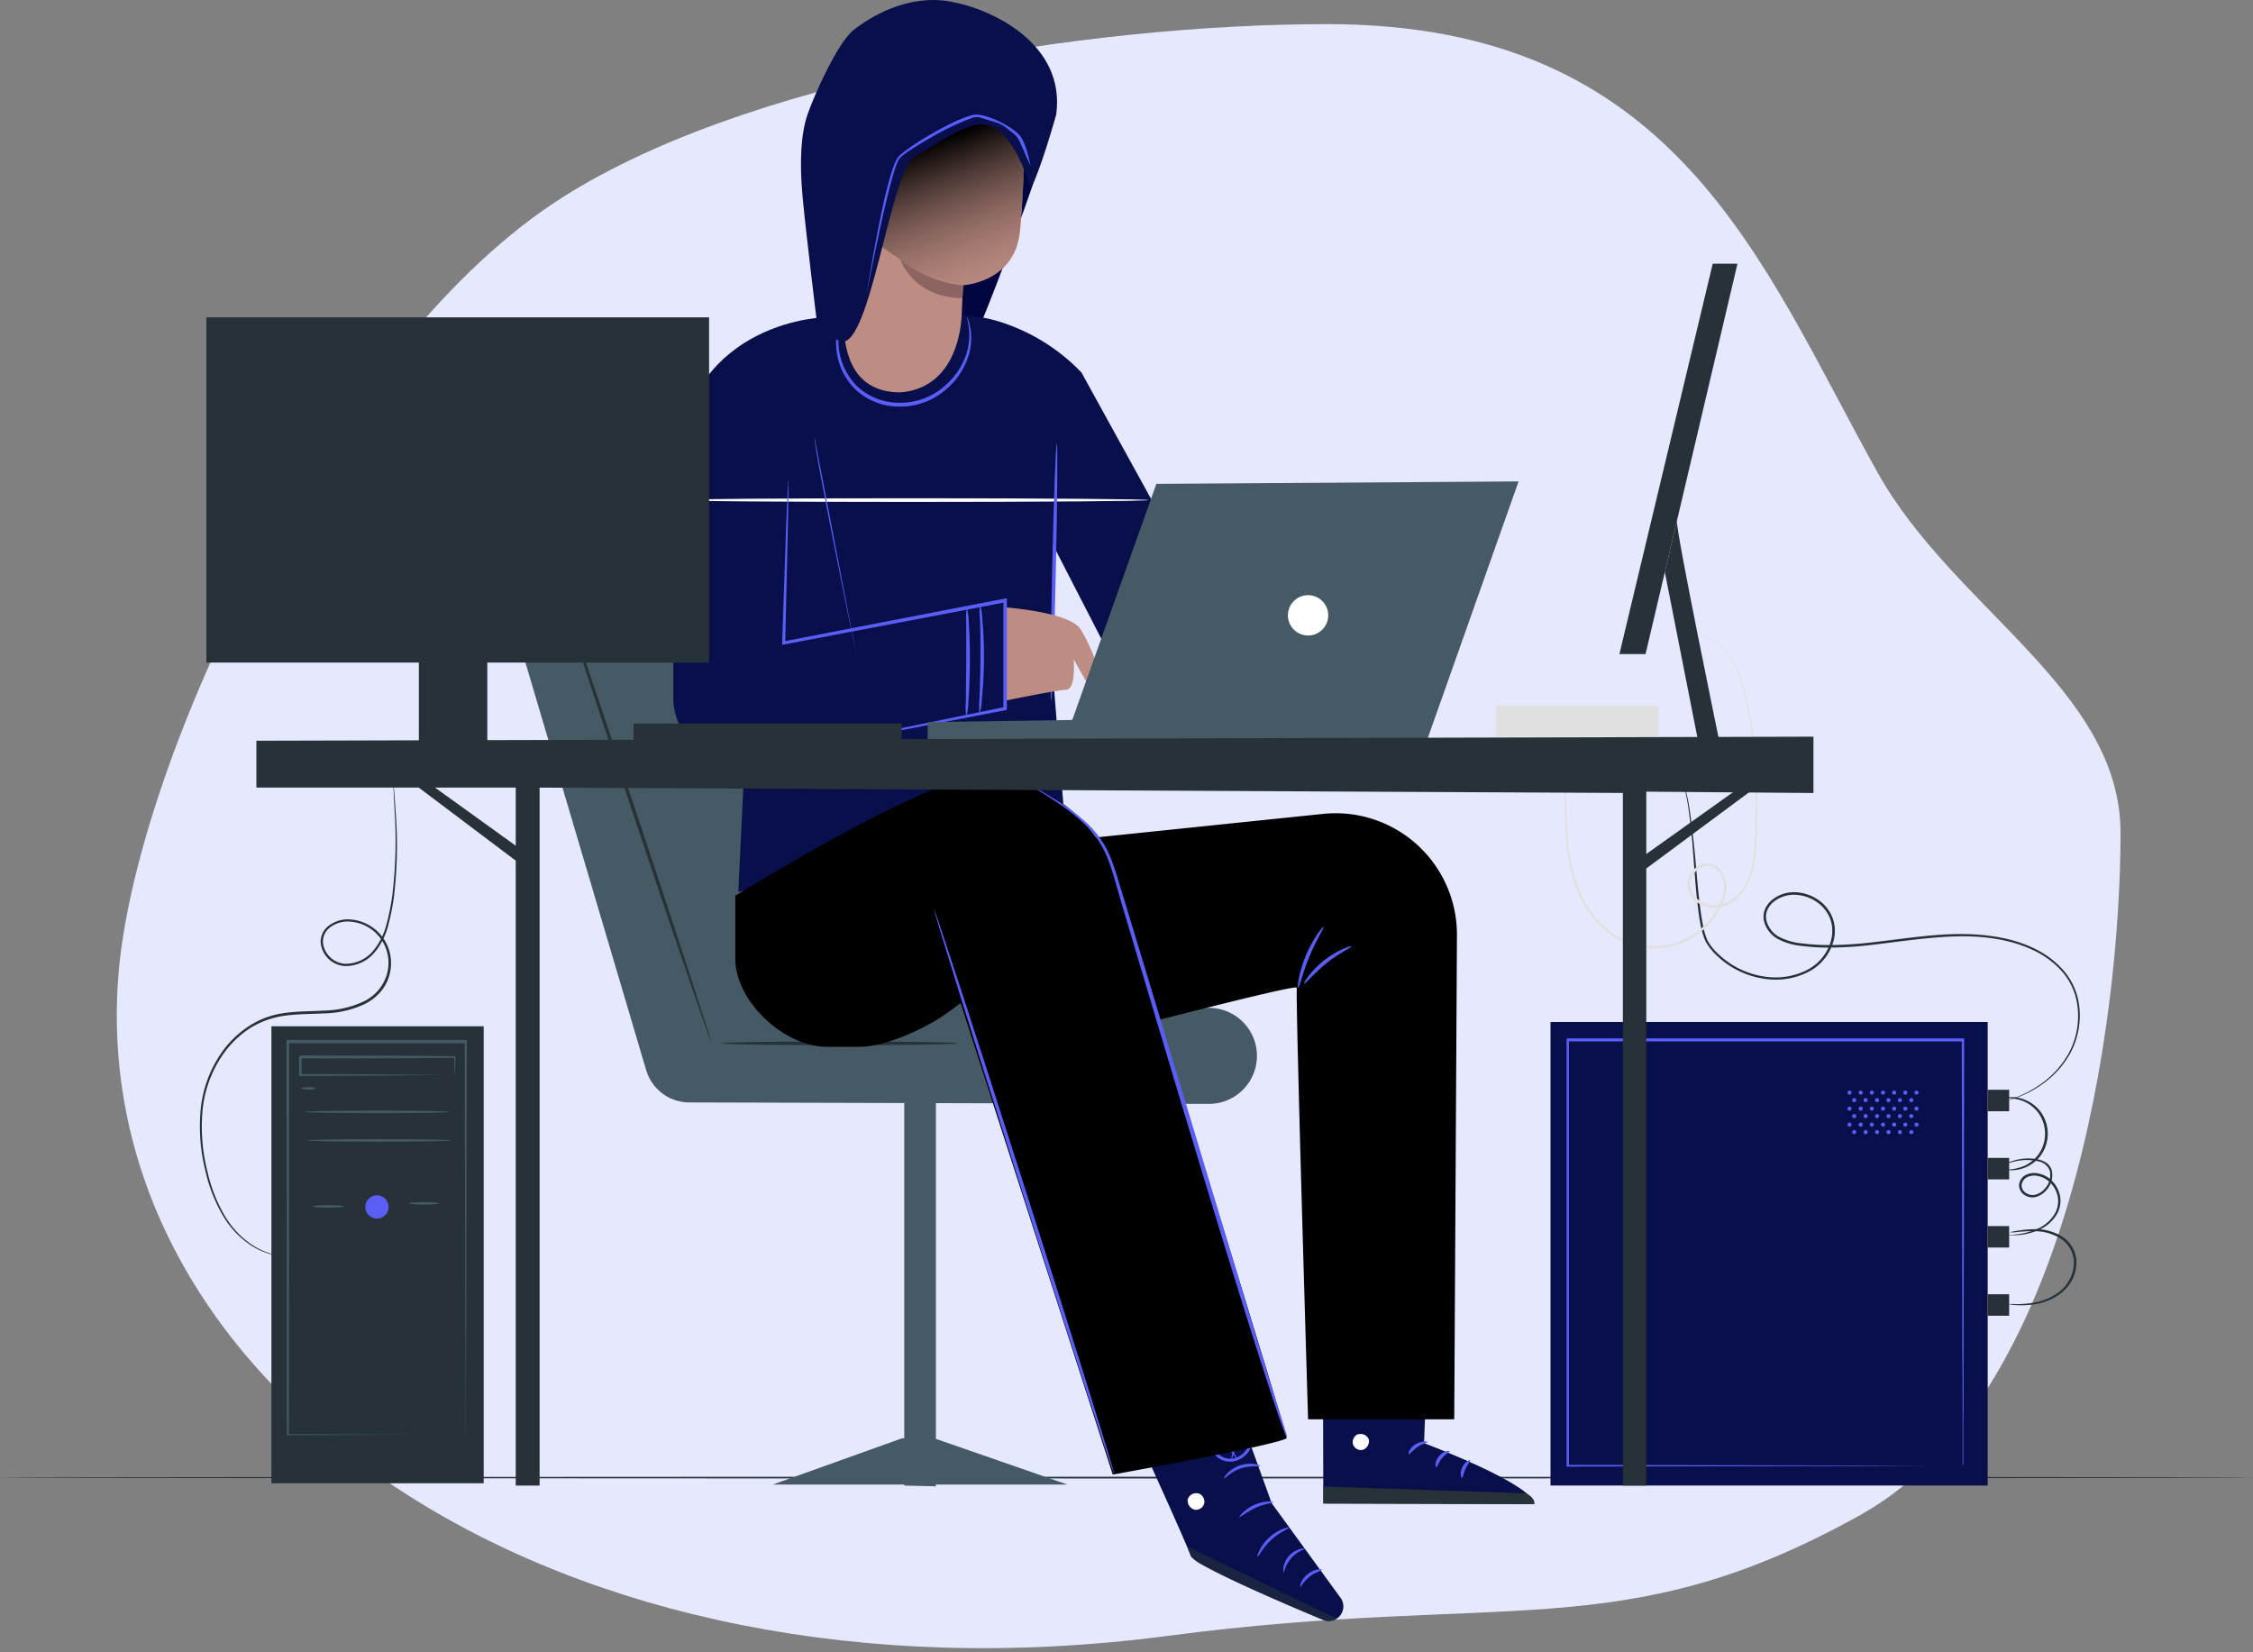 <svg xmlns="http://www.w3.org/2000/svg" xmlns:xlink="http://www.w3.org/1999/xlink" viewBox="0 0 450 330" width="450" height="330">
  <rect x="0" y="0" width="450" height="330" fill="#808080" stroke="none"/>
  <defs>
    <style>
      .cls-1{fill:#e6e9fe;}.cls-2{fill:#263238;}.cls-3{fill:#455a64;}.cls-4{fill:#00053f;}.cls-5{fill:#080f4b;}.cls-6{fill:#fff;}.cls-7{fill:#5a5ef6;}.cls-8{fill:#bd8c83;}.cls-9{opacity:0.6;}.cls-10{opacity:0.3;}.cls-11{fill:#8c6562;}.cls-12{fill:#e0e0e0;}.cls-13{fill:url(#linear-gradient);}.cls-14{fill:#585efb;}
    </style>
    <linearGradient id="linear-gradient" x1="199.55" y1="62.28" x2="212.29" y2="28.94"
                    gradientTransform="matrix(-1, 0, 0, 1, 397.23, 0)" gradientUnits="userSpaceOnUse">
      <stop offset="0" stop-color="#bd8c83" stop-opacity="0"/>
      <stop offset="1"/>
    </linearGradient>
  </defs>
  <title>MLT-2</title>
  <g id="Layer_2" data-name="Layer 2">
    <g id="MLT-2">
      <path class="cls-1"
            d="M423.54,166.36c0,38-10.36,113-51.9,136.18-47.6,26.53-70.23,15.22-138.52,24.19C111,342.78,17.66,277.55,23.6,195.43c3-42,41.47-124.69,87.07-154.92,37.07-24.58,106-35.69,154.46-35.69C335,4.82,351.72,52.58,375,94.35,390.25,121.66,423.54,137.7,423.54,166.36Z"/>
      <g id="Floor">
        <path class="cls-2"
              d="M450,295.11c0,.09-100.74.17-225,.17S0,295.2,0,295.11s100.72-.17,225-.17S450,295,450,295.11Z"/>
      </g>
      <path class="cls-3"
            d="M103.49,127.42l25.57,86.3a9,9,0,0,0,8.65,6.46l103.73.29a9.59,9.59,0,0,0,9.6-10.1h0a9.59,9.59,0,0,0-9.58-9.08H201.79L170,112.78h-55.6A11.41,11.41,0,0,0,103.49,127.42Z"/>
      <ellipse class="cls-2" cx="167.63" cy="208.37" rx="23.62" ry="0.37"/>
      <path class="cls-2"
            d="M111.12,115.52c.19-.06,7.25,20.6,15.77,46.14S142.17,208,142,208s-7.25-20.59-15.78-46.15S110.93,115.58,111.12,115.52Z"/>
      <polygon class="cls-3" points="186.93 296.85 180.61 296.7 180.61 220.18 186.93 220.18 186.93 296.85"/>
      <polygon class="cls-3" points="154.35 296.5 213.2 296.5 186.54 287.24 180.22 287.24 154.35 296.5"/>
      <path class="cls-4" d="M207,34.85s-14.68,43.06-19.57,46-3.91-13.7-3.91-13.7l11.74-29.36,6.85-5.87L207,30Z"/>
      <path class="cls-5"
            d="M139.47,93l9.74,48.64-1.74,36.45,65.45-10.88-2.57-31.92,0-26.41,16,31.1,12.49-24.13L216,74.39h0a38.62,38.62,0,0,0-15-9.69,30.87,30.87,0,0,0-9.38-1.8h0a37.6,37.6,0,0,1-22.66,0c-.92.12-2.2.24-3.8.43l-.29,0A28.94,28.94,0,0,0,139.6,90.59Z"/>
      <path class="cls-5" d="M165.15,63.35s-26.89.2-30.22,28.6l-.45,20.83,23.16-.2Z"/>
      <path class="cls-6"
            d="M229.39,99.88c0,.2-21.16.37-47.26.37s-47.26-.16-47.26-.37,21.16-.37,47.26-.37S229.39,99.68,229.39,99.88Z"/>
      <path class="cls-7" d="M181.38,96.52"/>
      <path class="cls-7" d="M227.88,96.15"/>
      <path class="cls-7" d="M181.38,95.78"/>
      <path class="cls-7" d="M134.88,96.15"/>
      <ellipse class="cls-7" cx="210.51" cy="114.27" rx="25.71" ry="0.37"
               transform="translate(91.64 322.21) rotate(-88.74)"/>
      <path class="cls-8"
            d="M200.75,121.3s12.72.91,15,4.27,5.78,13,4.46,13a3.61,3.61,0,0,1-2.28-.72l-3.49-6.18s.56,6-1.52,6.09S200.51,140,200.51,140Z"/>
      <path class="cls-5"
            d="M134.49,107.23l0,32.79a12.46,12.46,0,0,0,15.09,11.5L200.82,141l-.11-21-44.25,8.49-.59-22.26Z"/>
      <path class="cls-7"
            d="M163.75,148.9a3.55,3.55,0,0,1,.68-.19l2-.45,7.54-1.6,26.7-5.46-.26.32c0-6.6,0-13.9,0-21.6l.43.36-9,1.73-35.24,6.71-.38.07v-.38l.81-23.65.28-6.6.1-1.74a2.77,2.77,0,0,1,.07-.59,2.82,2.82,0,0,1,0,.6c0,.44,0,1,0,1.74l-.1,6.61-.55,23.64-.37-.31,35.22-6.82,9-1.73.43-.08v.44c0,7.7,0,15,0,21.6v.27l-.26.05L174,147l-7.57,1.42-2,.35A3.56,3.56,0,0,1,163.75,148.9Z"/>
      <path class="cls-7"
            d="M193.16,63.35s.1.16.21.48a9.67,9.67,0,0,1,.4,1.45,11.89,11.89,0,0,1-.24,5.52,14.51,14.51,0,0,1-4.45,6.87,13.81,13.81,0,0,1-9.33,3.53,12.67,12.67,0,0,1-9.23-3.75A13,13,0,0,1,167.08,70a11.71,11.71,0,0,1,.65-5.49,7.85,7.85,0,0,1,.66-1.35c.18-.29.28-.44.3-.43s-.31.65-.69,1.88a12.23,12.23,0,0,0-.4,5.33,12.73,12.73,0,0,0,3.4,7,12.14,12.14,0,0,0,8.75,3.49,13.31,13.31,0,0,0,8.89-3.3,14.32,14.32,0,0,0,4.4-6.51,12.44,12.44,0,0,0,.45-5.33C193.32,64.05,193.09,63.37,193.16,63.35Z"/>
      <path class="cls-7"
            d="M195.64,142.7a15.89,15.89,0,0,1,0-3.24c.08-2,.17-4.74.19-7.77s0-5.78-.1-7.78a15.9,15.9,0,0,1,0-3.24,13,13,0,0,1,.49,3.21c.19,2,.33,4.76.31,7.81s-.2,5.82-.41,7.8A13,13,0,0,1,195.64,142.7Z"/>
      <path class="cls-7"
            d="M193,143.23a15,15,0,0,1-.09-3.21l.08-7.73c0-2.87,0-5.47,0-7.73a15,15,0,0,1,.12-3.21,13.28,13.28,0,0,1,.39,3.19c.14,2,.24,4.72.22,7.75s-.14,5.77-.3,7.74A13.28,13.28,0,0,1,193,143.23Z"/>
      <path class="cls-5"
            d="M244.35,273.52,254,300.22l13.75,18.9a2.91,2.91,0,0,1-.8,4.18h0a2.89,2.89,0,0,1-2.65.23c-5.55-2.3-25.91-10.87-26.51-12.86-.69-2.31-13.84-31-13.84-31Z"/>
      <g class="cls-9">
        <path class="cls-2"
              d="M267,323.29l-29.86-14.42.44,1.12a4.38,4.38,0,0,0,2,2.27c2.45,1.32,9.29,4.82,24.69,11.29a2.91,2.91,0,0,0,2.73-.26Z"/>
      </g>
      <path class="cls-6"
            d="M239.25,298.22a1.76,1.76,0,0,1,1.28,2,1.69,1.69,0,0,1-1.94,1.29,1.86,1.86,0,0,1-1.35-2.09,1.76,1.76,0,0,1,2.17-1.12"/>
      <path class="cls-7"
            d="M256.44,314.09a6.28,6.28,0,0,1,4.34-4.73c0-.07-.42-.15-1.07,0a4.64,4.64,0,0,0-3.36,3.66C256.26,313.68,256.37,314.09,256.44,314.09Z"/>
      <path class="cls-7"
            d="M259.71,316.9c.17.07.69-1.13,1.9-2.05s2.48-1.16,2.45-1.34-1.47-.23-2.84.85S259.54,316.88,259.71,316.9Z"/>
      <path class="cls-7"
            d="M251.17,310.91c.17.08,1-1.76,2.72-3.36s3.63-2.26,3.57-2.44-2.12.24-4,2S251,310.89,251.17,310.91Z"/>
      <path class="cls-7"
            d="M247.54,303c.13.13,1.36-1,3.23-1.86s3.56-.94,3.55-1.13-1.8-.34-3.81.55S247.41,303,247.54,303Z"/>
      <path class="cls-7"
            d="M244.5,295.28c.14.12,1.27-1.33,3.31-2s3.82-.3,3.85-.48-.4-.29-1.14-.41a6.34,6.34,0,0,0-5.38,1.88C244.63,294.8,244.44,295.23,244.5,295.28Z"/>
      <path class="cls-7"
            d="M247.19,291.79a2.45,2.45,0,0,0-.35-1,7.46,7.46,0,0,0-1.82-2.31,3.31,3.31,0,0,0-1.9-1,1.17,1.17,0,0,0-1.13.72,1.9,1.9,0,0,0,0,1.36,4.11,4.11,0,0,0,4.74,2.24,4.77,4.77,0,0,0,3.46-4,1.66,1.66,0,0,0-.43-1.31,1.15,1.15,0,0,0-1.34-.13,4.07,4.07,0,0,0-1.39,1.58,8.33,8.33,0,0,0-1,2.76,2.53,2.53,0,0,0-.05,1.07,13.25,13.25,0,0,1,1.43-3.6,3.8,3.8,0,0,1,1.25-1.35.61.61,0,0,1,.73.07,1.14,1.14,0,0,1,.23.88,4.26,4.26,0,0,1-3,3.46,3.57,3.57,0,0,1-4.05-1.84,1.38,1.38,0,0,1-.07-.95.63.63,0,0,1,.62-.41,3,3,0,0,1,1.62.78A11,11,0,0,1,247.19,291.79Z"/>
      <path class="cls-5" d="M285.27,266.54l-.84,21.69s21.77,8.14,22,12.16l-42.12-.11-.08-33.86Z"/>
      <path class="cls-6"
            d="M271.41,286.37a1.72,1.72,0,0,0-1.19,2,1.65,1.65,0,0,0,1.93,1.2,1.81,1.81,0,0,0,1.25-2.08,1.72,1.72,0,0,0-2.15-1"/>
      <path class="cls-2" d="M264.32,300.28v-3.38l40.47,1.35s1.87.82,1.66,2.14Z"/>
      <path class="cls-7" d="M285.12,288c0,.21-1,.3-2,1s-1.56,1.52-1.74,1.44.12-1.27,1.36-2S285.16,287.83,285.12,288Z"/>
      <path class="cls-7"
            d="M289.53,289.86c0,.2-.85.55-1.55,1.41s-.91,1.79-1.11,1.78-.33-1.17.56-2.24S289.53,289.67,289.53,289.86Z"/>
      <path class="cls-7"
            d="M292,295.16c-.19,0-.47-1,.06-2.11s1.49-1.57,1.58-1.4-.51.77-.93,1.7S292.23,295.14,292,295.16Z"/>
      <path class="cls-2"
            d="M284.76,283.06c-.09.19-1-.1-2.19,0s-2.07.44-2.18.26.77-.91,2.14-1S284.86,282.9,284.76,283.06Z"/>
      <g class="cls-10">
        <polygon points="285.1 270.84 284.96 274.7 264.25 274.46 264.24 270.98 285.1 270.84"/>
      </g>
      <path class="cls-2"
            d="M284.85,278.68a4,4,0,0,1-2.11,0,9.48,9.48,0,0,1-2.21-.68,10,10,0,0,1-1.21-.65,2.59,2.59,0,0,1-.64-.5.9.9,0,0,1-.09-1.09,1.13,1.13,0,0,1,.9-.47,2.75,2.75,0,0,1,.79.11,7.56,7.56,0,0,1,1.31.45,7.43,7.43,0,0,1,1.94,1.28c1,.91,1.31,1.68,1.24,1.72s-.57-.58-1.56-1.33a8.42,8.42,0,0,0-1.88-1.07,7.86,7.86,0,0,0-1.21-.38c-.45-.12-.83-.12-.94.08s0,.11,0,.24a2.12,2.12,0,0,0,.47.36,11.08,11.08,0,0,0,1.11.64,11.69,11.69,0,0,0,2,.79A14.54,14.54,0,0,1,284.85,278.68Z"/>
      <path class="cls-2"
            d="M284.58,279a3.36,3.36,0,0,1-.55-2,6.82,6.82,0,0,1,.83-3.59,1.74,1.74,0,0,1,1.35-1.06,1,1,0,0,1,.88.59,2.86,2.86,0,0,1,.21.77,4.69,4.69,0,0,1,0,1.42,4.85,4.85,0,0,1-.91,2.18c-.83,1.09-1.69,1.33-1.7,1.26s.65-.5,1.28-1.55a4.86,4.86,0,0,0,.67-2,4.35,4.35,0,0,0,0-1.22c-.06-.45-.23-.81-.4-.76s-.57.33-.74.69a7,7,0,0,0-.53,1.14,7.59,7.59,0,0,0-.41,2.1C284.47,278.17,284.69,278.94,284.58,279Z"/>
      <path
        d="M264.28,162.55c-24.88,2.57-57.87,6-57.87,6l4.5,40.5s48.46-12.81,48.12-11.77,2.24,86.18,2.24,86.18h29.19L291,187A24.24,24.24,0,0,0,264.28,162.55Z"/>
      <path
        d="M146.86,178.89v12.56c0,8.55,9.74,17.62,18.29,17.62h6.61c5.21,0,13.37-3.79,17.58-6.87l2.53-1.85,30.39,94.15S257,288.26,257,287.17s-23.55-77.11-34.42-112.39c-4.44-14.41-19.87-22.78-34.13-17.89q-.73.25-1.46.54C171.44,163.65,146.86,178.89,146.86,178.89Z"/>
      <path class="cls-7"
            d="M257,287.17a1.37,1.37,0,0,1-.15-.33l-.38-1c-.33-.89-.81-2.2-1.38-3.91-1.17-3.4-2.76-8.36-4.71-14.49-3.88-12.27-9.07-29.26-14.73-48.06l-7.93-26.51-3.44-11.57L222.74,176a47.34,47.34,0,0,0-1.58-4.76,19.51,19.51,0,0,0-4.91-7,41.36,41.36,0,0,0-5.14-4c-1.49-1-2.67-1.74-3.48-2.23l-.91-.57a1.4,1.4,0,0,1-.3-.22,1.39,1.39,0,0,1,.34.15l1,.51c.83.45,2,1.15,3.57,2.12a39.49,39.49,0,0,1,5.26,3.94,19.77,19.77,0,0,1,5.11,7.05,47.06,47.06,0,0,1,1.65,4.8l1.6,5.23,3.51,11.56,8,26.5,14.53,48.11,4.48,14.56,1.25,3.95.32,1A1.41,1.41,0,0,1,257,287.17Z"/>
      <path class="cls-7"
            d="M264.37,185.09c.18.13-1.47,2.61-2.86,6s-2,6.29-2.22,6.25.09-3.07,1.54-6.53S264.22,185,264.37,185.09Z"/>
      <path class="cls-7"
            d="M269.94,189c.09.2-2.43,1.3-5,3.37s-4.29,4.23-4.47,4.1,1.29-2.54,4-4.67S269.89,188.83,269.94,189Z"/>
      <path class="cls-7"
            d="M222.58,294.5c-.19.06-8.4-25.13-18.34-56.27s-17.83-56.43-17.64-56.49S195,206.86,204.94,238,222.78,294.44,222.58,294.5Z"/>
      <polygon class="cls-3"
               points="185.29 147.62 284.76 148.58 303.31 96.15 230.96 96.64 214.17 143.79 185.29 144.22 185.29 147.62"/>
      <circle class="cls-6" cx="261.27" cy="122.89" r="4.03" transform="translate(103.04 364.41) rotate(-81.96)"/>
      <path class="cls-8"
            d="M170.34,22.08l-1.81,39.59c-.31,6.73.62,16.69,11.29,16.69h0c9.26-.7,12-9.35,12.27-15.63.13-3,.25-5.47.28-5.77,0,0,10.12-.49,11.31-10.43.57-4.8.94-14.8,1.17-23.84a18.65,18.65,0,0,0-16.68-19l-1-.1C176.8,3.07,170.55,11.65,170.34,22.08Z"/>
      <path class="cls-11" d="M192.38,57a24.19,24.19,0,0,1-12.56-5.21s2.39,7.61,12.42,7.77Z"/>
      <polygon class="cls-2" points="342.09 52.67 323.45 130.63 328.67 130.63 347.03 52.67 342.09 52.67"/>
      <path class="cls-2" d="M334.94,104c-.34,1.43,8.44,43.92,8.44,43.92h-4.23l-6.63-33.67Z"/>
      <rect class="cls-5" x="309.69" y="204.12" width="87.32" height="92.57"/>
      <rect class="cls-2" x="397.01" y="217.65" width="4.29" height="4.29"/>
      <rect class="cls-2" x="397.01" y="231.26" width="4.29" height="4.29"/>
      <rect class="cls-2" x="397.01" y="244.87" width="4.29" height="4.29"/>
      <rect class="cls-2" x="397.01" y="258.49" width="4.29" height="4.29"/>
      <path class="cls-2"
            d="M401.45,246.13a6.47,6.47,0,0,1,1.32-.29,21.89,21.89,0,0,1,3.67-.35,9.91,9.91,0,0,1,5.31,1.4,6.14,6.14,0,0,1,2.95,5.88,7.37,7.37,0,0,1-1.11,3.36,8.81,8.81,0,0,1-2.26,2.39,11.54,11.54,0,0,1-5.11,2,16.77,16.77,0,0,1-3.69.13,5.49,5.49,0,0,1-1.34-.19,9.12,9.12,0,0,1,1.35,0,19.89,19.89,0,0,0,3.62-.28,11.53,11.53,0,0,0,4.89-2,7.51,7.51,0,0,0,3.14-5.41,5.71,5.71,0,0,0-2.69-5.44,9.79,9.79,0,0,0-5.06-1.43,27.84,27.84,0,0,0-3.64.18A7.28,7.28,0,0,1,401.45,246.13Z"/>
      <path class="cls-2"
            d="M400.39,232.6a1.57,1.57,0,0,1,.41-.25,8.66,8.66,0,0,1,1.27-.51,10,10,0,0,1,5-.28,4.55,4.55,0,0,1,1.6.64,2.78,2.78,0,0,1,1.13,1.52,4.4,4.4,0,0,1-1,3.9,4.34,4.34,0,0,1-1.81,1.33,2.82,2.82,0,0,1-2.36-.13,2.41,2.41,0,0,1-1.36-2.06,2.47,2.47,0,0,1,1.39-2.12,3.8,3.8,0,0,1,2.5-.26,5.15,5.15,0,0,1,2.18,1,5.89,5.89,0,0,1,2.18,3.89,5.5,5.5,0,0,1-1.12,3.88,7.91,7.91,0,0,1-2.68,2.27,12.89,12.89,0,0,1-4.87,1.27c-.59,0-1.05.06-1.36.07a1.66,1.66,0,0,1-.48,0s.65-.09,1.82-.24a13.58,13.58,0,0,0,4.72-1.39,7.64,7.64,0,0,0,2.51-2.2,5.09,5.09,0,0,0,1-3.57,5.44,5.44,0,0,0-2-3.55,4.67,4.67,0,0,0-2-.93,3.31,3.31,0,0,0-2.16.22,2,2,0,0,0-1.12,1.67,1.92,1.92,0,0,0,1.09,1.62,2.33,2.33,0,0,0,2,.11,3.89,3.89,0,0,0,1.61-1.17,4,4,0,0,0,.94-3.48,3,3,0,0,0-2.4-1.93,10.33,10.33,0,0,0-4.88.12C401,232.33,400.41,232.64,400.39,232.6Z"/>
      <path class="cls-2"
            d="M400.43,219.31a2.49,2.49,0,0,1,1-.18,7,7,0,0,1,2.62.37,7.48,7.48,0,0,1,3.26,2.2,7.44,7.44,0,0,1,.28,9.1,7.48,7.48,0,0,1-3.12,2.39,7,7,0,0,1-2.59.53,2.49,2.49,0,0,1-1-.12,9.79,9.79,0,0,0,3.41-.74,7.4,7.4,0,0,0,2.89-2.34,7.13,7.13,0,0,0-.26-8.52,7.4,7.4,0,0,0-3-2.16A9.8,9.8,0,0,0,400.43,219.31Z"/>
      <path class="cls-2"
            d="M335.62,154.94a8.73,8.73,0,0,1,.73,1.73,33.19,33.19,0,0,1,1.16,5.26c.36,2.31.67,5.16,1,8.46s.58,7.07,1.11,11.21c.14,1,.3,2.09.51,3.15a14,14,0,0,0,.94,3.15,11.45,11.45,0,0,0,2.14,2.64,16.84,16.84,0,0,0,9.87,4.58,13.89,13.89,0,0,0,7.71-1.33,9.34,9.34,0,0,0,5-6.26,7.15,7.15,0,0,0-.29-4.16,7.35,7.35,0,0,0-2.71-3.28,8.2,8.2,0,0,0-4.13-1.38,6.54,6.54,0,0,0-4.18,1.23,4.61,4.61,0,0,0-1.42,1.67,3.45,3.45,0,0,0-.27,2.14,5.18,5.18,0,0,0,2.71,3.44,12.55,12.55,0,0,0,4.46,1.23,41.08,41.08,0,0,0,4.65.32,72.71,72.71,0,0,0,9.11-.51c6-.67,11.71-1.62,17.26-1.68s10.9.71,15.37,2.9a18,18,0,0,1,5.72,4.27,13.19,13.19,0,0,1,3,5.87,15.83,15.83,0,0,1-1.7,11,18.6,18.6,0,0,1-5.8,6.19,21.7,21.7,0,0,1-4.79,2.45,14.91,14.91,0,0,1-1.8.54l.45-.17c.3-.09.74-.26,1.31-.47a22.72,22.72,0,0,0,4.72-2.51,18.55,18.55,0,0,0,5.67-6.17,15.57,15.57,0,0,0,1.59-10.79,12.83,12.83,0,0,0-2.91-5.69,17.62,17.62,0,0,0-5.61-4.15c-4.4-2.13-9.69-2.92-15.17-2.81s-11.23,1-17.21,1.71a72.85,72.85,0,0,1-9.18.53,41.51,41.51,0,0,1-4.7-.32,13,13,0,0,1-4.64-1.29,5.68,5.68,0,0,1-3-3.8,4,4,0,0,1,.32-2.45,5.11,5.11,0,0,1,1.57-1.86,7,7,0,0,1,4.51-1.33,8.69,8.69,0,0,1,4.39,1.47,7.84,7.84,0,0,1,2.89,3.51,7.64,7.64,0,0,1,.31,4.45A9.81,9.81,0,0,1,361,194.2a14.33,14.33,0,0,1-8,1.36,17.23,17.23,0,0,1-10.11-4.73,11.73,11.73,0,0,1-2.21-2.77,14.34,14.34,0,0,1-1-3.25c-.21-1.08-.37-2.14-.5-3.18-.51-4.15-.75-7.92-1-11.23s-.55-6.15-.88-8.46a35.86,35.86,0,0,0-1.06-5.26,11.92,11.92,0,0,0-.46-1.31C335.67,155.1,335.62,154.94,335.62,154.94Z"/>
      <path class="cls-7"
            d="M392,292.82s0-.14,0-.41v-1.18c0-1.05,0-2.59,0-4.59,0-4,0-9.88-.06-17.34,0-14.9-.07-36.13-.11-61.54l.22.22-78.93,0h0l.25-.25c0,31.27,0,60.49,0,85.06l-.22-.22,57.2.11,16,.06,4.24,0,1.47,0-1.42,0-4.19,0-16,.06-57.33.11h-.22v-.22c0-24.57,0-53.79,0-85.06v-.25h.26l78.93,0h.22v.22c0,25.46-.09,46.75-.11,61.68,0,7.43,0,13.28-.06,17.29,0,2,0,3.5,0,4.55v1.16C392.05,292.69,392,292.82,392,292.82Z"/>
      <circle class="cls-7" cx="369.41" cy="218.22" r="0.41"/>
      <circle class="cls-7" cx="371.64" cy="218.22" r="0.41"/>
      <circle class="cls-7" cx="373.87" cy="218.22" r="0.41"/>
      <circle class="cls-7" cx="376.1" cy="218.22" r="0.41"/>
      <circle class="cls-7" cx="378.33" cy="218.22" r="0.41"/>
      <circle class="cls-7" cx="380.56" cy="218.22" r="0.41"/>
      <circle class="cls-7" cx="382.79" cy="218.22" r="0.41"/>
      <circle class="cls-7" cx="381.76" cy="219.72" r="0.41"/>
      <circle class="cls-7" cx="379.48" cy="219.72" r="0.41"/>
      <circle class="cls-7" cx="377.2" cy="219.72" r="0.41"/>
      <circle class="cls-7" cx="374.91" cy="219.72" r="0.41"/>
      <circle class="cls-7" cx="372.63" cy="219.72" r="0.41"/>
      <circle class="cls-7" cx="370.35" cy="219.72" r="0.41"/>
      <circle class="cls-7" cx="369.41" cy="221.42" r="0.41"/>
      <circle class="cls-7" cx="371.64" cy="221.42" r="0.41"/>
      <circle class="cls-7" cx="373.87" cy="221.42" r="0.41"/>
      <circle class="cls-7" cx="376.1" cy="221.42" r="0.41"/>
      <circle class="cls-7" cx="378.33" cy="221.42" r="0.41"/>
      <circle class="cls-7" cx="380.56" cy="221.42" r="0.41"/>
      <circle class="cls-7" cx="382.79" cy="221.42" r="0.41"/>
      <circle class="cls-7" cx="381.76" cy="222.91" r="0.41"/>
      <circle class="cls-7" cx="379.48" cy="222.91" r="0.41"/>
      <circle class="cls-7" cx="377.2" cy="222.91" r="0.41"/>
      <circle class="cls-7" cx="374.91" cy="222.91" r="0.41"/>
      <circle class="cls-7" cx="372.63" cy="222.91" r="0.41"/>
      <circle class="cls-7" cx="370.35" cy="222.91" r="0.41"/>
      <circle class="cls-7" cx="369.41" cy="224.61" r="0.41"/>
      <circle class="cls-7" cx="371.64" cy="224.61" r="0.41"/>
      <circle class="cls-7" cx="373.87" cy="224.61" r="0.41"/>
      <circle class="cls-7" cx="376.1" cy="224.61" r="0.41"/>
      <circle class="cls-7" cx="378.33" cy="224.61" r="0.41"/>
      <circle class="cls-7" cx="380.56" cy="224.61" r="0.41"/>
      <circle class="cls-7" cx="382.79" cy="224.61" r="0.41"/>
      <circle class="cls-7" cx="381.76" cy="226.11" r="0.41"/>
      <circle class="cls-7" cx="379.48" cy="226.11" r="0.41"/>
      <circle class="cls-7" cx="377.2" cy="226.11" r="0.41"/>
      <circle class="cls-7" cx="374.91" cy="226.11" r="0.41"/>
      <circle class="cls-7" cx="372.63" cy="226.11" r="0.41"/>
      <circle class="cls-7" cx="370.35" cy="226.11" r="0.41"/>
      <path class="cls-12"
            d="M339,126.78a4.93,4.93,0,0,1,1.59.28,8.93,8.93,0,0,1,3.86,2.52,16.68,16.68,0,0,1,3.41,6.46A63.27,63.27,0,0,1,350,145.5a119.3,119.3,0,0,1,.62,25.2,14.81,14.81,0,0,1-2.19,7,8.89,8.89,0,0,1-2.76,2.67,6.17,6.17,0,0,1-3.82.91,5.9,5.9,0,0,1-3.63-1.69,4.47,4.47,0,0,1-1.07-1.78,3.79,3.79,0,0,1,0-2.11,4.5,4.5,0,0,1,2.73-3.08,3.24,3.24,0,0,1,2.16,0,3.93,3.93,0,0,1,1.72,1.3,5.33,5.33,0,0,1,1,4.06,11.13,11.13,0,0,1-1.41,3.85,15.14,15.14,0,0,1-5.57,5.62,15,15,0,0,1-14.49.2,17,17,0,0,1-5.28-4.55,22.16,22.16,0,0,1-3.21-5.74,37.53,37.53,0,0,1-2.14-11.55c-.2-3.59,0-6.85-.35-9.66a16.13,16.13,0,0,0-.91-3.82,10.79,10.79,0,0,0-1.64-2.86,8.13,8.13,0,0,0-3.63-2.69,11,11,0,0,0-1.56-.37,5,5,0,0,1,1.59.28,8.07,8.07,0,0,1,3.75,2.66,10.9,10.9,0,0,1,1.71,2.89,16.24,16.24,0,0,1,1,3.87c.39,2.85.21,6.11.43,9.68a37.39,37.39,0,0,0,2.18,11.42,21.78,21.78,0,0,0,3.17,5.62,16.61,16.61,0,0,0,5.15,4.42,14.49,14.49,0,0,0,14-.22,14.66,14.66,0,0,0,5.38-5.44,10.65,10.65,0,0,0,1.35-3.67,4.83,4.83,0,0,0-.85-3.68,3.42,3.42,0,0,0-1.5-1.13,2.72,2.72,0,0,0-1.82,0,4,4,0,0,0-2.41,2.73,3.51,3.51,0,0,0,1,3.4,5.41,5.41,0,0,0,3.31,1.54,5.68,5.68,0,0,0,3.52-.83,8.41,8.41,0,0,0,2.61-2.52,14.36,14.36,0,0,0,2.13-6.76,121,121,0,0,0-.51-25.1,64.24,64.24,0,0,0-2.06-9.42,16.66,16.66,0,0,0-3.28-6.41,9,9,0,0,0-3.74-2.56A10.45,10.45,0,0,0,339,126.78Z"/>
      <rect class="cls-12" x="298.76" y="140.94" width="32.51" height="6.19"/>
      <rect class="cls-2" x="54.21" y="204.97" width="42.4" height="91.27"/>
      <path class="cls-3"
            d="M93,286.63s0-.14,0-.39v-1.13l0-4.37c0-3.82,0-9.35-.07-16.31,0-13.91-.07-33.5-.12-56.3l.24.24H57.49l.25-.25c0,30.49-.05,58.19-.07,78.5l-.18-.18,25.9.1,7.08,0,1.85,0,.64,0-.61,0-1.82,0-7,0-26,.1H57.3v-.19c0-20.32,0-48-.07-78.5v-.25h36v.24l-.12,56.46c0,6.93-.05,12.45-.07,16.25l0,4.32v1.11C93,286.52,93,286.63,93,286.63Z"/>
      <path class="cls-3"
            d="M90.78,214.78s0-.34,0-1l-.06-2.64.11.11c-5.49.08-17.25.14-30.85.14h0l.25-.25h0V213c0,.6,0,1.19,0,1.77l-.25-.25c8.63,0,16.3.06,21.84.11l6.56.07,1.79,0a5.08,5.08,0,0,1,.65,0,3.4,3.4,0,0,1-.58,0l-1.74,0-6.51.07c-5.54.05-13.29.1-22,.11h-.25v-.25c0-.57,0-1.17,0-1.77v-1.8h0l.26-.25h0c13.6,0,25.36.06,30.85.14h.11v.11l-.06,2.71A7,7,0,0,1,90.78,214.78Z"/>
      <ellipse class="cls-3" cx="61.61" cy="217.36" rx="1.42" ry="0.25"/>
      <ellipse class="cls-3" cx="75.29" cy="222.07" rx="14.66" ry="0.25"/>
      <ellipse class="cls-3" cx="75.67" cy="227.76" rx="14.41" ry="0.25"/>
      <circle class="cls-7" cx="75.29" cy="241.05" r="2.33"/>
      <ellipse class="cls-3" cx="65.59" cy="240.94" rx="3.12" ry="0.25"/>
      <ellipse class="cls-3" cx="84.68" cy="240.34" rx="2.97" ry="0.25"/>
      <path class="cls-2"
            d="M55.67,250.78a8.77,8.77,0,0,1-1.59-.29,13.81,13.81,0,0,1-4.2-1.94,18,18,0,0,1-5.06-5.28,30.47,30.47,0,0,1-3.69-9A36.63,36.63,0,0,1,40,222.61a24,24,0,0,1,4.45-12.66,20.05,20.05,0,0,1,5.32-5.05,18.22,18.22,0,0,1,3.41-1.7,18.68,18.68,0,0,1,3.78-.9c2.59-.36,5.23-.31,7.88-.47a19.55,19.55,0,0,0,7.74-1.79,8.68,8.68,0,0,0,4.81-5.91,8.25,8.25,0,0,0-8.24-10.08,5.85,5.85,0,0,0-3.27,1.21,3.54,3.54,0,0,0-1.37,3,4.73,4.73,0,0,0,4.36,4.22,7.17,7.17,0,0,0,5.6-2.51,13.44,13.44,0,0,0,2.71-5.31,46.19,46.19,0,0,0,1.13-5.49,90.43,90.43,0,0,0,.52-16.94l-.23-4.62-.06-1.2a2.44,2.44,0,0,1,0-.41,2.44,2.44,0,0,1,.05.41l.11,1.2c.08,1.05.21,2.61.33,4.61a87,87,0,0,1-.36,17,46.12,46.12,0,0,1-1.11,5.55,13.8,13.8,0,0,1-2.77,5.49,7.59,7.59,0,0,1-5.94,2.68,5.18,5.18,0,0,1-4.8-4.64,4,4,0,0,1,1.53-3.35,6.32,6.32,0,0,1,3.54-1.33,8.74,8.74,0,0,1,8.77,10.67,8.52,8.52,0,0,1-1.8,3.7,10.09,10.09,0,0,1-3.28,2.56,20,20,0,0,1-7.95,1.84c-2.67.15-5.3.1-7.84.45a18.21,18.21,0,0,0-3.68.87A17.77,17.77,0,0,0,50,205.31a19.61,19.61,0,0,0-5.2,4.92,23.63,23.63,0,0,0-4.41,12.41,36.47,36.47,0,0,0,1.1,11.57,30.44,30.44,0,0,0,3.58,8.9A17.94,17.94,0,0,0,50,248.38a14.29,14.29,0,0,0,4.11,2c.5.15.9.24,1.16.29Z"/>
      <rect class="cls-2" x="41.22" y="63.38" width="100.41" height="68.95"/>
      <rect class="cls-2" x="83.66" y="122.93" width="13.67" height="26.01"/>
      <polygon class="cls-2"
               points="51.21 147.94 51.21 157.3 103.01 157.3 103.01 296.7 107.78 296.7 107.78 157.3 324.14 158.37 324.14 296.7 328.82 296.7 328.82 158.11 362.21 158.38 362.21 147.13 51.21 147.94"/>
      <polygon class="cls-2" points="84.36 155.48 104.79 170.19 103.01 171.89 82.42 156.38 84.36 155.48"/>
      <polygon class="cls-2" points="348.07 156.85 324.37 173.73 326.14 175.44 350.01 157.75 348.07 156.85"/>
      <rect class="cls-2" x="126.55" y="144.49" width="53.54" height="3.94"/>
      <line class="cls-2" x1="156.44" y1="113.99" x2="174.8" y2="36.04"/>
      <path class="cls-7" d="M162.7,87.38c-.34,1.43,8.44,43.92,8.44,43.92"/>
      <g id="Капюшон">
        <polygon class="cls-13"
                 points="173.09 47.22 176.97 29.94 197.49 21.6 204.69 31.29 204.22 39.81 203.65 46.82 202.95 49.59 201.85 51.75 200.56 53.34 199.1 54.56 197.69 55.42 195.9 56.19 194.18 56.64 192.52 57.01 188.7 56.13 185.31 55.05 182.26 53.51 173.09 47.22"/>
        <path class="cls-5"
              d="M163.12,64s-2.17-17.68-2.82-24.73-.32-12.58,1-16.43S167.31,8.5,170.48,6,181.09-1.18,189.64.28s23.24,8.5,21.32,22.6c0,0-3.21,11.54-5.13,14.75,0,0-3.25-12.51-9.62-12.82-3.58-.18-10.7,5-13.47,6.41-5,2.49-9.16,41.09-15.45,36.69S163.12,64,163.12,64Z"/>
        <path class="cls-14"
              d="M202.55,26.78a4,4,0,0,1,1.09,1.44l2.19,4.93s-.64-3.85-1.92-5.77-6.41-4.49-9-4.49-12.82,5.77-15.39,8.34-6.45,27.69-6.45,27.69,4.53-23.84,6.45-27.05c.57-1,4.29-3.19,7.69-5.13a51.15,51.15,0,0,1,7.05-3.22,2.56,2.56,0,0,1,1.65,0l3,.92a6.38,6.38,0,0,1,2.19,1.18Z"/>
      </g>
    </g>
  </g>
</svg>
